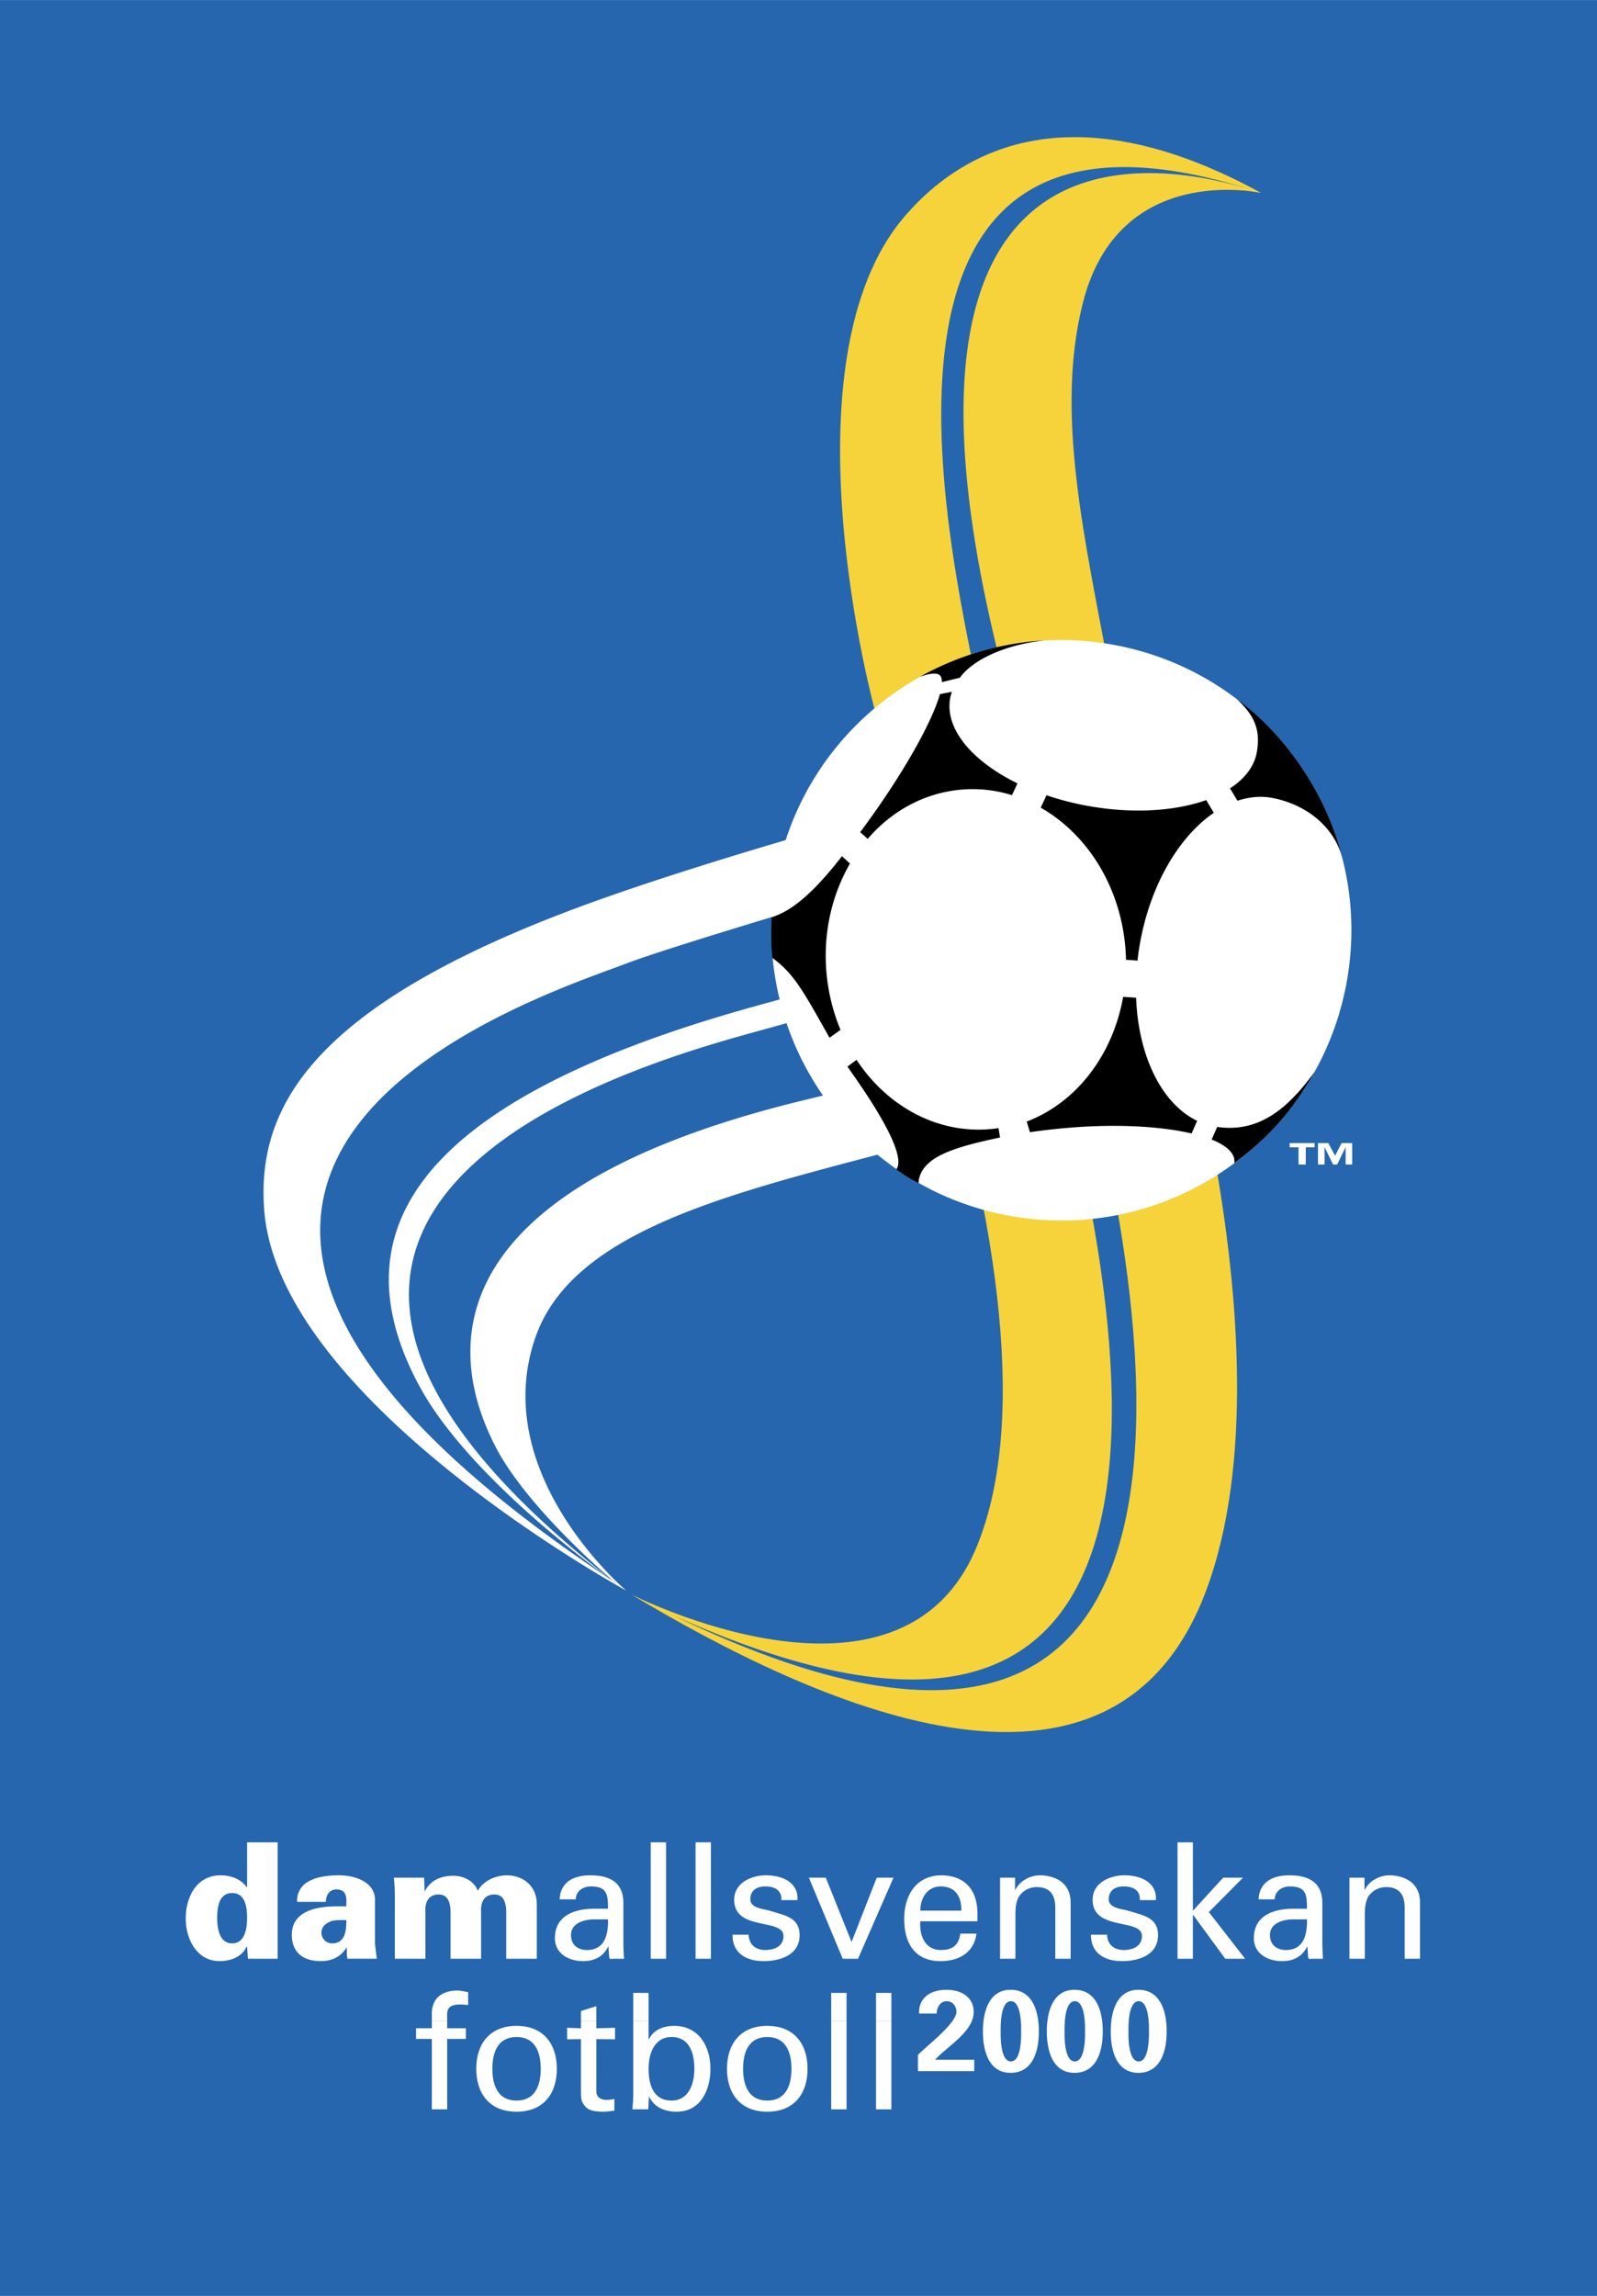 <svg xmlns="http://www.w3.org/2000/svg" width="1740" height="2500" viewBox="0 0 147.36 211.715"><path fill="#2566af" d="M0 0h147.36v211.715H0V0z"/><path d="M96.822 86.442c6.625 20.77 25.358 91.606-34.746 62.497C108.939 170.106 108 131.127 94.648 87.65l-9.424 2.62c7.543 23.511 9.366 41.508 4.896 52.367-7.03 17.077-31.89 4.379-31.89 4.379 16.389 9.813 44.436 23.075 53.113-.473 8.484-23.024-4.983-62.763-4.983-62.763l-9.538 2.662zM83.565 19.844c-11.723 13.45-2.794 45.831-2.794 45.831l9.649-1.333C87.145 48.704 77.373 5.41 115.499 17.509 108.215 15.248 78 8.167 93.054 63.977l9.462-1.308c-2.409-12.949-5.21-24.557-2.574-34.823 3.345-13.026 16.438-10.053 16.438-10.053-15.683-8.589-26.309-5.414-32.815 2.051z" fill="#f6d33a"/><g fill="#fff"><path d="M56.51 145.753c.058.04.115.078.174.116l-.114-.098-.375-.264.315.246z"/><path d="M102.528 59.417c-13.28-2.315-25.975 5.591-30.03 18.046-5.809 1.718-11.641 3.542-16.578 5.28-27.044 9.521-32.277 19.237-31.537 28.86 1.357 17.611 33.404 35.07 33.404 35.07s-12.76-10.72-8.387-23.338c3.309-9.544 17.081-13.048 31.565-16.861a26.64 26.64 0 0 0 12.371 5.671c14.561 2.539 28.422-7.208 30.96-21.768 2.538-14.561-7.208-28.422-21.768-30.96zM45.74 133.436c2.646 5.101 9.124 10.867 10.831 12.336.102.071.191.132.253.173.042.027.048.049-.031-.003a4.05 4.05 0 0 1-.108-.072c.195.167.307.26.307.26-.163-.126-.32-.251-.481-.376-57.25-37.96-6.789-53.826 1.291-56.913 2.023-.773 7.231-2.406 13.402-4.276a26.558 26.558 0 0 0 .737 7.594l-2.314.641c-33.34 9.24-37.893 21.983-30.989 34.903 4.132 7.731 14.653 15.733 17.558 17.806C11.258 110.184 61.31 97.48 70.67 94.877l1.904-.529a26.84 26.84 0 0 0 3.366 6.674l-1.854.451c-36.074 8.768-32.059 24.805-28.346 31.963z"/></g><path d="M100.535 74.341a26.522 26.522 0 0 1-3.973-1.01l-.531 1.143c3.657 2.088 6.517 5.95 7.509 10.812.22 1.08.337 2.155.359 3.216l1.06.074c.055-.499.126-1.002.215-1.508.952-5.463 3.618-9.93 6.83-12.118l-.705-1.172c-2.84 1.005-6.678 1.275-10.764.563zM92.275 104.89l-.14-.863c-5.167.776-10.122-1.778-13.099-6.298l-.843.625c4.262 5.967 5.154 8.602 4.516 9.473 1.216.907 2.063 1.263 2.063 1.263s-.01-.232.018-.352c.456-1.998 2.897-2.885 7.485-3.848zM76.543 95.695l1.013-.731a17.684 17.684 0 0 1-1-3.253c-.89-4.36-.103-8.674 1.876-12.083l-.742-.678c-3.286 4.248-5.24 5.235-6.498 5.632-.055 1.139-.043 2.637.078 3.744 2.021 1.5 2.817 3.01 5.273 7.369zM86.729 64.005c-.722 2.597-3.502 7.559-7.356 12.731l.694.612c1.794-2.08 4.131-3.601 6.846-4.248a12.19 12.19 0 0 1 6.466.222l.505-1.086c-4.158-2.031-6.697-4.998-6.216-7.815.037-.215.095-.425.167-.63l-1.106.214zM96.635 59.038a26.695 26.695 0 0 0-11.764 3.374c.82-.3 1.443-.377 1.744-.223.203.104.298.351.298.712l1.661-.411c1.147-1.615 4.146-3.08 7.958-3.453l.103.001zM94.74 103.42l.294.982a57.391 57.391 0 0 1 4.547-.479c4.004-.263 7.724-.023 10.371.595l.513-1.163c-3.294-1.589-5.43-5.997-5.633-11.354l-1.197-.083c-.928 5.276-4.237 9.729-8.895 11.502zM115.971 69.349c-.233 1.333-1.119 2.466-2.474 3.346l.687 1.141c1.053-.344 2.136-.462 3.207-.26 3.163.598 5.773 2.69 6.5 5.653-1.618-6.602-5.839-11.917-9.779-14.77 1.823 1.648 2.175 3.076 1.859 4.89zM112.315 103.916l-.513 1.163c1.417.567 2.206 1.305 2.093 2.172 3.813-2.831 5.827-5.649 7.42-8.429-2.378 3.259-5.031 5.664-9 5.094z"/><path d="M124.77 107.383h-.604v-1.586h-.013l-.772 1.586h-.376l-.771-1.586h-.014v1.586h-.604v-1.977h.953l.624 1.169.598-1.169h.979v1.977zm-3.47-1.586h-.812v1.586h-.671v-1.586h-.819v-.391h2.302v.391zM41.264 186.33v.702h1.726v.981h-1.726v6.496h-1.417v-6.496h-1.458v-.981h1.458v-.702h1.417zm13.761 0v.704l1.726-.044v1.061l-1.726-.015v4.815c0 .535.417.788.922.788.223 0 .521-.03.744-.089v1.089c-.327.015-.64.089-.967.089-.342 0-.61-.015-.953-.074-.224-.045-.597-.164-.836-.492-.253-.358-.328-.388-.328-1.385v-4.741l-1.279.015v-1.061l1.279.044v-.704h1.418zm3.405 0v6.986c0 .297-.045.744-.075 1.192h1.462l.06-1.119-.03-.075h.03c.505 1.042 1.487 1.414 2.572 1.414 2.216 0 3.108-2.039 3.108-3.958 0-2.023-1.041-3.958-3.36-3.958-.952 0-1.888.342-2.319 1.235h-.03v-1.718H58.43v.001zm19.685 0v8.18h-1.417v-8.18h1.417zm4.136 0v8.18h-1.417v-8.18h1.417zm-36.818 4.441c0-1.592.55-2.931 2.231-2.931 1.68 0 2.23 1.339 2.23 2.931s-.55 2.931-2.23 2.931c-1.681-.001-2.231-1.34-2.231-2.931zm2.231-3.958c-2.454 0-3.718 1.637-3.718 3.958s1.264 3.958 3.718 3.958c2.454 0 3.718-1.637 3.718-3.958s-1.264-3.958-3.718-3.958zm16.406 3.958c0 1.398-.52 2.931-2.111 2.931-1.71 0-2.111-1.532-2.111-2.931 0-1.354.505-2.931 2.111-2.931 1.695-.001 2.111 1.532 2.111 2.931zm4.498 0c0-1.592.55-2.931 2.23-2.931 1.681 0 2.231 1.339 2.231 2.931s-.55 2.931-2.231 2.931c-1.68-.001-2.23-1.34-2.23-2.931zm2.23-3.958c-2.454 0-3.717 1.637-3.717 3.958s1.264 3.958 3.717 3.958 3.718-1.637 3.718-3.958-1.264-3.958-3.718-3.958z" fill="#fff"/><path d="M39.847 186.33v-.709c.044-1.632 1.283-2.065 2.339-2.065.343 0 .67.09 1.012.15v1.18c-.238-.014-.476-.043-.714-.043-.803 0-1.265.206-1.22 1.014v.474h-1.417v-.001zm13.76 0v-.888l1.418-.446v1.334h-1.418zm6.241 0v-2.558H58.43v2.558h1.418zm16.85 0v-2.558h1.417v2.558h-1.417zm4.136 0v-2.558h1.417v2.558h-1.417zM21.42 174.564c1.23 0 1.379 1.324 1.379 2.32 0 .982-.222 2.32-1.379 2.32-1.156 0-1.378-1.338-1.378-2.32 0-.996.148-2.32 1.378-2.32zm1.454 6.058h2.747v-10.735H22.8v4.142h-.03c-.548-.773-1.482-1.101-2.416-1.101-2.218 0-3.216 2.009-3.216 3.987 0 1.858.998 3.926 3.126 3.926 1.053 0 2.09-.417 2.476-1.324h.059l.075 1.105zm6.787-2.401c0-.522.328-.791.746-.999.388-.194.954-.164 1.551-.164 0 .999-.104 2.147-1.327 2.147a.98.98 0 0 1-.97-.984zm5.106 2.401c-.104-.895-.164-1.223-.164-1.537v-3.841c.03-1.677-1.799-2.317-3.317-2.317-.838 0-1.807.089-2.581.446-.759.342-1.31.952-1.295 2.004h2.664c-.015-.445.209-1.112.896-1.142 1.135-.044.986.904.986 1.556h-.896c-2.44 0-4.104.744-4.134 2.562-.03 1.534.892 2.486 2.66 2.486 1.401 0 2.042-.699 2.385-1.235h.03c0 .539 0 .777.06 1.016h2.706v.002zm4.413-6.237h.03c.523-1.027 1.51-1.415 2.63-1.415.906 0 1.93.477 2.242 1.389.506-.894 1.538-1.401 2.659-1.431 1.604 0 2.792 1.044 2.792 2.68v5.016h-2.821v-4.403c-.03-.732-.209-1.523-1.091-1.523-1.405 0-1.227 1.538-1.227 1.627v4.299h-2.821v-4.403c-.03-.732-.209-1.523-1.092-1.523-1.404 0-1.226 1.538-1.226 1.627v4.299h-2.821v-5.568c0-.668-.015-1.112-.089-1.911h2.792l.043 1.24zm16.923 2.608c.03 1.381-.282 2.823-1.944 2.823-.831 0-1.469-.461-1.469-1.382 0-1.085 1.143-1.397 2.004-1.441h1.409zm-1.277-.982c-1.767 0-3.624.61-3.624 2.706 0 1.457 1.309 2.126 2.6 2.126 1.024 0 1.855-.402 2.315-1.338h.03c.013.343.042.671.073 1.014.017.179.271.104.405.104h.955a24.237 24.237 0 0 1-.06-1.578v-3.57c0-2.086-1.522-2.547-3.055-2.547-1.473 0-2.752.58-2.826 2.219h1.487c.015-.775.685-1.192 1.398-1.192 1.503 0 1.578.76 1.578 2.057h-1.276v-.001zm5.218 4.613v-10.737h1.417v10.737h-1.417zm4.137 0v-10.737h1.417v10.737h-1.417zm6.499-7.697c1.417 0 3.009.594 2.905 2.291h-1.487c.06-.952-.671-1.265-1.492-1.265-.761 0-1.373.357-1.373 1.19s1.283.893 1.82 1.057c1.271.417 2.729.565 2.729 2.247 0 1.83-1.787 2.395-3.327 2.395-1.569 0-2.877-.714-2.863-2.44h1.487c.03.923.658 1.414 1.527 1.414.836 0 1.688-.328 1.688-1.295 0-1.666-4.549-.417-4.549-3.333.001-1.562 1.578-2.261 2.935-2.261zm7.081 7.697l-3.123-7.479h1.561l2.379 5.93 2.32-5.93h1.547l-3.272 7.479h-1.412zm7.161-4.438c0-1.229.7-2.232 1.877-2.232 1.37 0 1.936.974 1.906 2.232h-3.783zm5.271.982v-.699c0-2.081-1.056-3.498-3.29-3.542-2.368 0-3.468 1.835-3.468 4.032 0 2.19.952 3.883 3.349 3.883 1.788 0 3.096-.848 3.319-2.536h-1.488c-.164 1.08-.714 1.509-1.816 1.509-1.445 0-1.981-1.347-1.877-2.648h5.271v.001zm3.473-2.912h.03c.477-.94 1.519-1.328 2.263-1.328.521 0 2.832.134 2.832 2.533v5.163h-1.417v-4.702c0-1.235-.521-1.904-1.712-1.904 0 0-.774-.045-1.37.55-.208.208-.596.536-.596 1.989v4.067h-1.418v-7.479h1.388v1.111zm10.088-1.329c1.417 0 3.009.594 2.905 2.291h-1.487c.06-.952-.672-1.265-1.493-1.265-.761 0-1.373.357-1.373 1.19s1.284.893 1.821 1.057c1.271.417 2.728.565 2.728 2.247 0 1.83-1.786 2.395-3.326 2.395-1.569 0-2.877-.714-2.863-2.44h1.487c.03.923.658 1.414 1.527 1.414.836 0 1.688-.328 1.688-1.295 0-1.666-4.549-.417-4.549-3.333 0-1.562 1.577-2.261 2.935-2.261zm4.9 7.697v-10.737h1.417v6.312l2.797-3.054h1.83l-3.154 3.173 3.347 4.306h-1.83l-2.961-4.037h-.03v4.037h-1.416zm11.944-3.631c.03 1.381-.282 2.823-1.944 2.823-.832 0-1.469-.461-1.469-1.382 0-1.085 1.143-1.397 2.003-1.441h1.41zm-1.276-.982c-1.766 0-3.625.61-3.625 2.706 0 1.457 1.309 2.126 2.6 2.126 1.024 0 1.855-.402 2.315-1.338h.03c.013.343.042.671.073 1.014.017.179.271.104.405.104h.955a24.98 24.98 0 0 1-.06-1.578v-3.57c0-2.086-1.521-2.547-3.054-2.547-1.474 0-2.752.58-2.827 2.219h1.487c.015-.775.685-1.192 1.399-1.192 1.503 0 1.577.76 1.577 2.057h-1.275v-.001zm6.583-1.755h.03c.477-.94 1.519-1.328 2.263-1.328.521 0 2.833.134 2.833 2.533v5.163h-1.418v-4.702c0-1.235-.521-1.904-1.712-1.904 0 0-.774-.045-1.37.55-.209.208-.596.536-.596 1.989v4.067h-1.417v-7.479h1.387v1.111zM84.699 189.499c.668-.735 3.552-2.885 3.552-3.992 0-.533-.371-.969-.901-.969-.594 0-.923.596-.923 1.139h-1.623c-.053-1.518 1.146-2.191 2.514-2.191 1.284 0 2.527.6 2.527 2.053 0 1.82-2.517 3.215-3.556 4.396h3.609v1.052h-5.2v-1.488h.001zm9.525-2.174c0 .181.084 2.766-.945 2.766-1.03 0-.945-2.585-.945-2.766s-.084-2.787.945-2.787.945 2.606.945 2.787zm1.636 0c0-1.787-.539-3.839-2.614-3.839-2.011 0-2.55 2.053-2.55 3.839 0 1.787.539 3.818 2.55 3.818 2.076 0 2.614-2.031 2.614-3.818zm4.26 0c0 .181.084 2.766-.945 2.766s-.945-2.585-.945-2.766-.084-2.787.945-2.787c1.03 0 .945 2.606.945 2.787zm1.636 0c0-1.787-.538-3.839-2.613-3.839-2.011 0-2.55 2.053-2.55 3.839 0 1.787.539 3.818 2.55 3.818 2.075 0 2.613-2.031 2.613-3.818zm4.26 0c0 .181.084 2.766-.945 2.766-1.03 0-.945-2.585-.945-2.766s-.085-2.787.945-2.787.945 2.606.945 2.787zm1.637 0c0-1.787-.539-3.839-2.614-3.839-2.011 0-2.549 2.053-2.549 3.839 0 1.787.538 3.818 2.549 3.818 2.075 0 2.614-2.031 2.614-3.818z" fill="#fff"/></svg>
